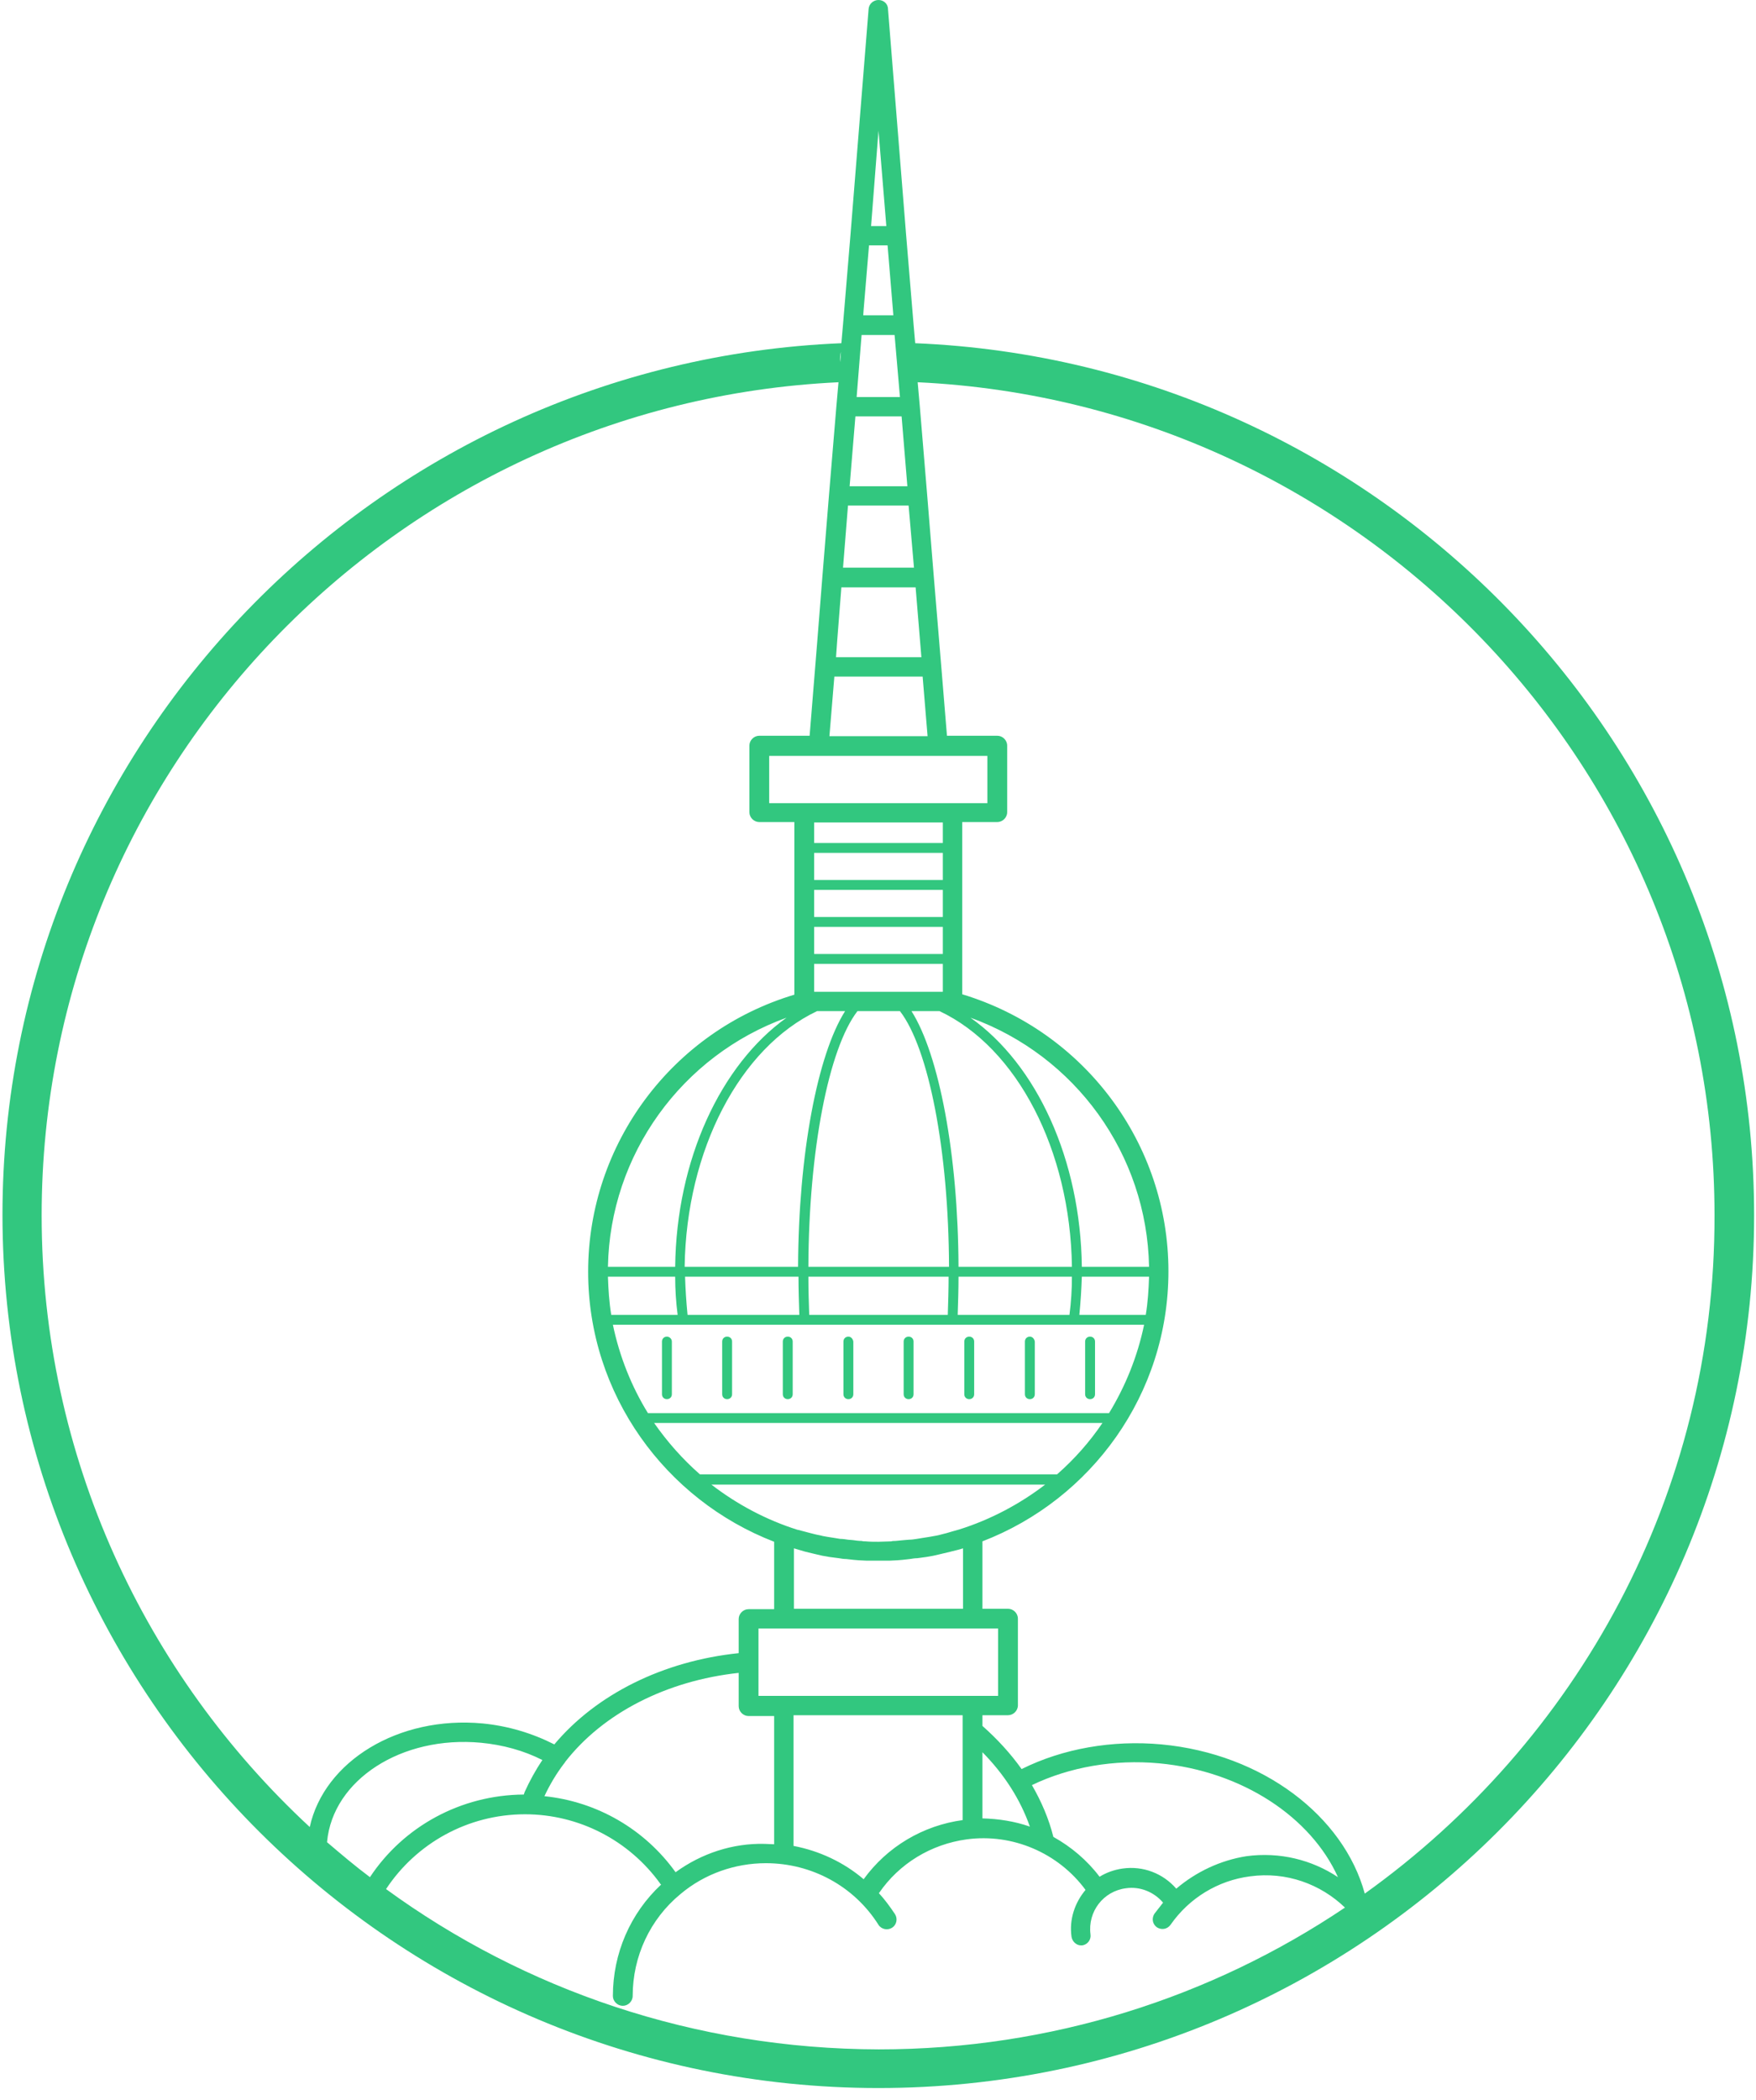 <?xml version="1.0" encoding="UTF-8"?>
<svg width="128px" height="153px" viewBox="0 0 128 153" version="1.1" xmlns="http://www.w3.org/2000/svg" xmlns:xlink="http://www.w3.org/1999/xlink">
    <!-- Generator: Sketch 42 (36781) - http://www.bohemiancoding.com/sketch -->
    <title>noun_531603_cc</title>
    <desc>Created with Sketch.</desc>
    <defs></defs>
    <g id="Page-1" stroke="none" stroke-width="1" fill="none" fill-rule="evenodd">
        <g id="Landing-2-Dark" transform="translate(-100, -3474)" fill-rule="nonzero" fill="#32C77F">
            <g id="Berlin" transform="translate(100, 3474)">
                <g id="noun_531603_cc">
                    <g id="Group">
                        <path d="M48.613,97.376 C48.403,97.376 48.253,97.526 48.253,97.736 L48.253,101.568 C48.253,101.778 48.403,101.928 48.613,101.928 C48.824,101.928 48.974,101.778 48.974,101.568 L48.974,97.736 C48.974,97.526 48.794,97.376 48.613,97.376 Z" id="Shape"></path>
                        <path d="M53.003,97.376 C52.792,97.376 52.642,97.526 52.642,97.736 L52.642,101.568 C52.642,101.778 52.792,101.928 53.003,101.928 C53.213,101.928 53.364,101.778 53.364,101.568 L53.364,97.736 C53.364,97.526 53.213,97.376 53.003,97.376 Z" id="Shape"></path>
                        <path d="M57.422,97.376 C57.212,97.376 57.061,97.526 57.061,97.736 L57.061,101.568 C57.061,101.778 57.212,101.928 57.422,101.928 C57.633,101.928 57.783,101.778 57.783,101.568 L57.783,97.736 C57.783,97.526 57.633,97.376 57.422,97.376 Z" id="Shape"></path>
                        <path d="M61.842,97.376 C61.631,97.376 61.481,97.526 61.481,97.736 L61.481,101.568 C61.481,101.778 61.631,101.928 61.842,101.928 C62.052,101.928 62.202,101.778 62.202,101.568 L62.202,97.736 C62.172,97.526 62.022,97.376 61.842,97.376 Z" id="Shape"></path>
                        <path d="M66.231,97.376 C66.02,97.376 65.87,97.526 65.87,97.736 L65.87,101.568 C65.87,101.778 66.02,101.928 66.231,101.928 C66.441,101.928 66.592,101.778 66.592,101.568 L66.592,97.736 C66.592,97.526 66.441,97.376 66.231,97.376 Z" id="Shape"></path>
                        <path d="M70.65,97.376 C70.44,97.376 70.29,97.526 70.29,97.736 L70.29,101.568 C70.29,101.778 70.44,101.928 70.65,101.928 C70.861,101.928 71.011,101.778 71.011,101.568 L71.011,97.736 C71.011,97.526 70.861,97.376 70.65,97.376 Z" id="Shape"></path>
                        <path d="M75.07,97.376 C74.859,97.376 74.709,97.526 74.709,97.736 L74.709,101.568 C74.709,101.778 74.859,101.928 75.07,101.928 C75.28,101.928 75.43,101.778 75.43,101.568 L75.43,97.736 C75.4,97.526 75.25,97.376 75.07,97.376 Z" id="Shape"></path>
                        <path d="M79.459,97.376 C79.249,97.376 79.098,97.526 79.098,97.736 L79.098,101.568 C79.098,101.778 79.249,101.928 79.459,101.928 C79.67,101.928 79.82,101.778 79.82,101.568 L79.82,97.736 C79.82,97.526 79.67,97.376 79.459,97.376 Z" id="Shape"></path>
                        <path d="M66.712,25.003 L66.592,23.625 L66.051,17.128 L66.051,17.128 L64.728,0.659 C64.728,0.269 64.397,0 64.036,0 C63.675,0 63.345,0.269 63.315,0.659 L61.992,17.128 L61.992,17.128 L61.451,23.625 L61.33,25.003 C27.358,26.41 0.18,54.347 0.18,88.513 C0.21,123.577 28.831,152.113 64.036,152.113 C99.241,152.113 127.862,123.577 127.862,88.543 C127.862,54.377 100.684,26.41 66.712,25.003 Z M70.199,112.797 L70.199,117.199 L57.873,117.199 L57.873,112.797 C58.144,112.887 58.414,112.947 58.685,113.037 C58.775,113.067 58.865,113.067 58.925,113.097 C59.136,113.156 59.346,113.186 59.557,113.246 C59.677,113.276 59.827,113.306 59.948,113.336 C60.128,113.366 60.278,113.396 60.459,113.426 C60.699,113.456 60.91,113.486 61.15,113.516 C61.33,113.546 61.511,113.576 61.691,113.576 C61.872,113.606 62.052,113.606 62.232,113.636 C62.353,113.636 62.473,113.666 62.593,113.666 C62.774,113.666 62.984,113.695 63.164,113.695 L63.495,113.695 L64.006,113.695 L64.517,113.695 L64.848,113.695 C65.028,113.695 65.239,113.666 65.419,113.666 C65.539,113.666 65.66,113.636 65.78,113.636 C65.96,113.606 66.141,113.606 66.321,113.576 C66.501,113.546 66.682,113.516 66.862,113.516 C67.073,113.486 67.313,113.456 67.524,113.426 C67.704,113.396 67.854,113.366 68.035,113.336 C68.155,113.306 68.305,113.276 68.426,113.246 C68.636,113.186 68.846,113.156 69.057,113.097 C69.147,113.067 69.237,113.067 69.297,113.037 C69.658,112.947 69.929,112.887 70.199,112.797 Z M85.742,137.59 C84.78,136.482 83.337,135.914 81.834,136.123 C81.203,136.213 80.632,136.423 80.151,136.722 C79.249,135.524 78.076,134.536 76.783,133.818 C76.453,132.5 75.912,131.242 75.22,130.045 C77.956,128.727 81.233,128.158 84.48,128.458 C90.583,129.027 95.573,132.41 97.528,136.752 C95.633,135.494 93.288,134.895 90.853,135.225 C88.959,135.524 87.186,136.363 85.742,137.59 Z M75.07,133.069 C73.957,132.68 72.785,132.5 71.612,132.47 L71.612,127.649 C73.206,129.266 74.378,131.093 75.07,133.069 Z M70.199,132.59 C67.283,132.979 64.668,134.536 62.954,136.902 C61.511,135.674 59.737,134.836 57.843,134.476 L57.843,124.954 L70.169,124.954 L70.169,132.59 L70.199,132.59 Z M49.245,136.393 C46.99,133.249 43.503,131.242 39.684,130.853 C40.075,130.015 40.556,129.206 41.128,128.458 C41.158,128.428 41.188,128.398 41.188,128.368 C43.954,124.805 48.583,122.439 53.845,121.87 L53.845,124.295 C53.845,124.685 54.175,125.014 54.566,125.014 L56.43,125.014 L56.43,134.356 C56.19,134.356 55.979,134.327 55.739,134.327 C53.424,134.267 51.139,135.015 49.245,136.393 Z M38.241,130.554 C38.211,130.614 38.211,130.673 38.181,130.733 C33.581,130.763 29.403,133.069 26.967,136.752 C25.885,135.944 24.863,135.075 23.841,134.207 L23.841,134.177 C24.262,129.655 29.282,126.421 35.055,126.96 C36.648,127.11 38.181,127.529 39.534,128.218 C39.053,128.937 38.602,129.745 38.241,130.554 Z M55.288,123.547 L55.288,118.636 L57.152,118.636 L70.891,118.636 L72.755,118.636 L72.755,123.547 L55.288,123.547 Z M69.929,111.42 C69.899,111.42 69.899,111.42 69.929,111.42 C69.598,111.51 69.297,111.599 68.997,111.689 C68.907,111.719 68.846,111.719 68.756,111.749 C68.546,111.809 68.305,111.869 68.095,111.899 C67.975,111.929 67.884,111.929 67.764,111.959 C67.584,111.989 67.373,112.019 67.193,112.049 C67.073,112.079 66.952,112.079 66.832,112.108 C66.652,112.138 66.441,112.168 66.261,112.168 C66.141,112.168 66.02,112.198 65.9,112.198 C65.69,112.228 65.479,112.228 65.269,112.258 C65.179,112.258 65.058,112.258 64.968,112.288 C64.668,112.288 64.337,112.318 64.036,112.318 C63.736,112.318 63.405,112.318 63.104,112.288 C63.014,112.288 62.894,112.288 62.804,112.258 C62.593,112.258 62.383,112.228 62.172,112.198 C62.052,112.198 61.932,112.168 61.812,112.168 C61.631,112.138 61.421,112.108 61.24,112.108 C61.12,112.079 61,112.079 60.88,112.049 C60.669,112.019 60.489,111.989 60.308,111.959 C60.188,111.929 60.098,111.929 59.978,111.899 C59.767,111.839 59.527,111.809 59.316,111.749 C59.226,111.719 59.166,111.719 59.076,111.689 C58.775,111.599 58.474,111.54 58.174,111.45 L58.144,111.45 C55.859,110.731 53.724,109.593 51.86,108.156 L76.182,108.156 C74.348,109.563 72.214,110.701 69.929,111.42 Z M77.054,107.407 L51.019,107.407 C49.756,106.299 48.643,105.042 47.681,103.664 L80.361,103.664 C79.429,105.042 78.317,106.299 77.054,107.407 Z M80.842,102.946 L47.23,102.946 C46.028,100.999 45.156,98.814 44.675,96.508 L49.756,96.508 L49.756,96.508 L49.756,96.508 L58.625,96.508 L58.625,96.508 L58.655,96.508 L58.655,96.508 L69.418,96.508 L69.418,96.508 L69.448,96.508 L69.448,96.508 L78.287,96.508 L78.317,96.508 L78.317,96.508 L83.397,96.508 C82.916,98.814 82.045,100.969 80.842,102.946 Z M83.758,93.005 C83.728,93.963 83.668,94.891 83.518,95.789 L78.677,95.789 C78.768,94.861 78.828,93.933 78.858,93.005 L83.758,93.005 Z M77.956,95.789 L69.809,95.789 C69.839,94.861 69.869,93.933 69.869,93.005 L78.136,93.005 C78.136,93.933 78.076,94.861 77.956,95.789 Z M58.986,95.789 C58.955,94.861 58.925,93.933 58.925,93.005 L69.147,93.005 C69.147,93.933 69.117,94.861 69.087,95.789 L58.986,95.789 Z M44.314,93.005 L49.215,93.005 C49.215,93.933 49.275,94.861 49.395,95.789 L44.555,95.789 C44.404,94.861 44.344,93.933 44.314,93.005 Z M68.726,67.523 L68.726,69.499 L59.346,69.499 L59.346,67.523 L68.726,67.523 Z M59.346,66.804 L59.346,64.828 L68.726,64.828 L68.726,66.804 L59.346,66.804 Z M68.726,64.109 L59.346,64.109 L59.346,62.133 L68.726,62.133 L68.726,64.109 Z M59.557,73.661 L61.601,73.661 C59.587,76.835 58.204,84.081 58.174,92.286 L49.906,92.286 C50.026,83.782 53.935,76.326 59.557,73.661 Z M65.6,73.661 C67.704,76.386 69.147,83.812 69.177,92.286 L58.925,92.286 C58.955,83.812 60.399,76.386 62.503,73.661 L65.6,73.661 Z M50.117,95.789 C50.026,94.861 49.966,93.933 49.936,93.005 L58.204,93.005 C58.204,93.933 58.234,94.861 58.264,95.789 L50.117,95.789 Z M69.869,92.286 C69.839,84.111 68.456,76.835 66.441,73.661 L68.486,73.661 C74.138,76.326 78.016,83.782 78.136,92.286 L69.869,92.286 Z M68.726,72.254 L59.346,72.254 L59.346,70.218 L68.726,70.218 L68.726,72.254 Z M49.215,92.286 L44.314,92.286 C44.465,84.111 49.696,76.895 57.332,74.14 C52.522,77.584 49.305,84.501 49.215,92.286 Z M78.858,92.286 C78.768,84.501 75.581,77.554 70.741,74.14 C78.377,76.895 83.608,84.081 83.758,92.286 L78.858,92.286 Z M68.726,61.414 L59.346,61.414 L59.346,59.917 L68.726,59.917 L68.726,61.414 Z M69.448,58.51 L58.625,58.51 L56.069,58.51 L56.069,55.066 L59.677,55.066 L68.365,55.066 L71.973,55.066 L71.973,58.51 L69.448,58.51 Z M63.345,17.876 L64.698,17.876 L65.119,22.967 L62.924,22.967 L62.954,22.547 L63.345,17.876 Z M66.141,35.423 L61.932,35.423 L62.353,30.333 L65.72,30.333 L66.141,35.423 Z M66.622,41.352 L61.451,41.352 L61.812,36.831 L66.231,36.831 L66.622,41.352 Z M61.03,46.622 L61.33,42.789 L66.742,42.789 L67.163,47.88 L60.94,47.88 L61.03,46.622 Z M65.6,28.925 L62.443,28.925 L62.804,24.404 L65.209,24.404 L65.6,28.925 Z M60.819,49.287 L67.253,49.287 L67.614,53.629 L60.459,53.629 L60.819,49.287 Z M64.036,9.522 L64.607,16.469 L63.495,16.469 L64.036,9.522 Z M61.3,25.632 L61.24,26.38 C61.21,26.111 61.24,25.871 61.3,25.632 Z M3.036,88.543 C3.036,55.994 28.831,29.375 61.12,27.847 L60.97,29.554 L60.429,36.052 L59.948,41.981 L59.557,46.921 L59.016,53.599 L55.348,53.599 C54.957,53.599 54.626,53.928 54.626,54.318 L54.626,59.168 C54.626,59.558 54.957,59.887 55.348,59.887 L57.903,59.887 L57.903,72.463 C49.004,75.128 42.871,83.333 42.871,92.645 C42.871,101.598 48.523,109.264 56.43,112.318 L56.43,117.229 L54.566,117.229 C54.175,117.229 53.845,117.558 53.845,117.947 L53.845,120.433 C48.343,121.002 43.472,123.427 40.406,127.08 C38.813,126.272 37.039,125.733 35.175,125.553 C29.042,124.984 23.63,128.308 22.578,133.099 C10.583,121.99 3.036,106.12 3.036,88.543 Z M28.14,137.62 C30.335,134.297 34.093,132.171 38.271,132.171 C42.18,132.171 45.848,134.057 48.132,137.231 C48.132,137.261 48.162,137.261 48.193,137.291 C45.938,139.387 44.675,142.321 44.675,145.406 C44.675,145.795 45.006,146.124 45.397,146.124 C45.787,146.124 46.118,145.795 46.118,145.406 C46.118,142.531 47.381,139.806 49.606,137.98 C51.349,136.512 53.574,135.734 55.829,135.734 C59.166,135.734 62.262,137.411 64.036,140.225 C64.247,140.555 64.698,140.645 65.028,140.435 C65.359,140.225 65.449,139.776 65.239,139.447 C64.878,138.908 64.487,138.369 64.066,137.92 C65.539,135.764 67.854,134.356 70.47,133.997 C73.807,133.548 77.144,134.985 79.128,137.68 C78.347,138.608 77.926,139.836 78.106,141.094 C78.166,141.453 78.467,141.723 78.798,141.723 L78.888,141.723 C79.279,141.663 79.549,141.303 79.489,140.914 C79.279,139.267 80.421,137.77 82.075,137.56 C83.097,137.411 84.119,137.83 84.78,138.608 C84.57,138.878 84.359,139.147 84.149,139.417 C83.939,139.746 83.999,140.166 84.329,140.405 C84.66,140.615 85.081,140.555 85.322,140.225 C86.674,138.279 88.779,136.992 91.124,136.692 C93.77,136.333 96.265,137.261 98.039,138.968 C88.328,145.495 76.633,149.298 64.066,149.298 C50.628,149.268 38.211,144.956 28.14,137.62 Z M99.482,137.95 C97.948,132.32 92.056,127.769 84.66,127.08 C81.083,126.751 77.475,127.38 74.468,128.877 C73.657,127.739 72.695,126.691 71.612,125.733 L71.612,124.954 L73.476,124.954 C73.867,124.954 74.198,124.625 74.198,124.236 L74.198,117.918 C74.198,117.528 73.867,117.199 73.476,117.199 L71.612,117.199 L71.612,112.288 C79.549,109.234 85.171,101.568 85.171,92.615 C85.171,83.303 79.038,75.128 70.139,72.433 L70.139,59.887 L72.695,59.887 C73.086,59.887 73.416,59.558 73.416,59.168 L73.416,54.318 C73.416,53.928 73.086,53.599 72.695,53.599 L69.027,53.599 L68.606,48.479 L68.065,41.981 L67.584,36.052 L67.043,29.554 L66.892,27.847 C99.181,29.375 124.976,55.994 124.976,88.513 C125.036,108.875 114.935,126.901 99.482,137.95 Z" id="Shape"></path>
                    </g>
                </g>
            </g>
        </g>
    </g>
</svg>